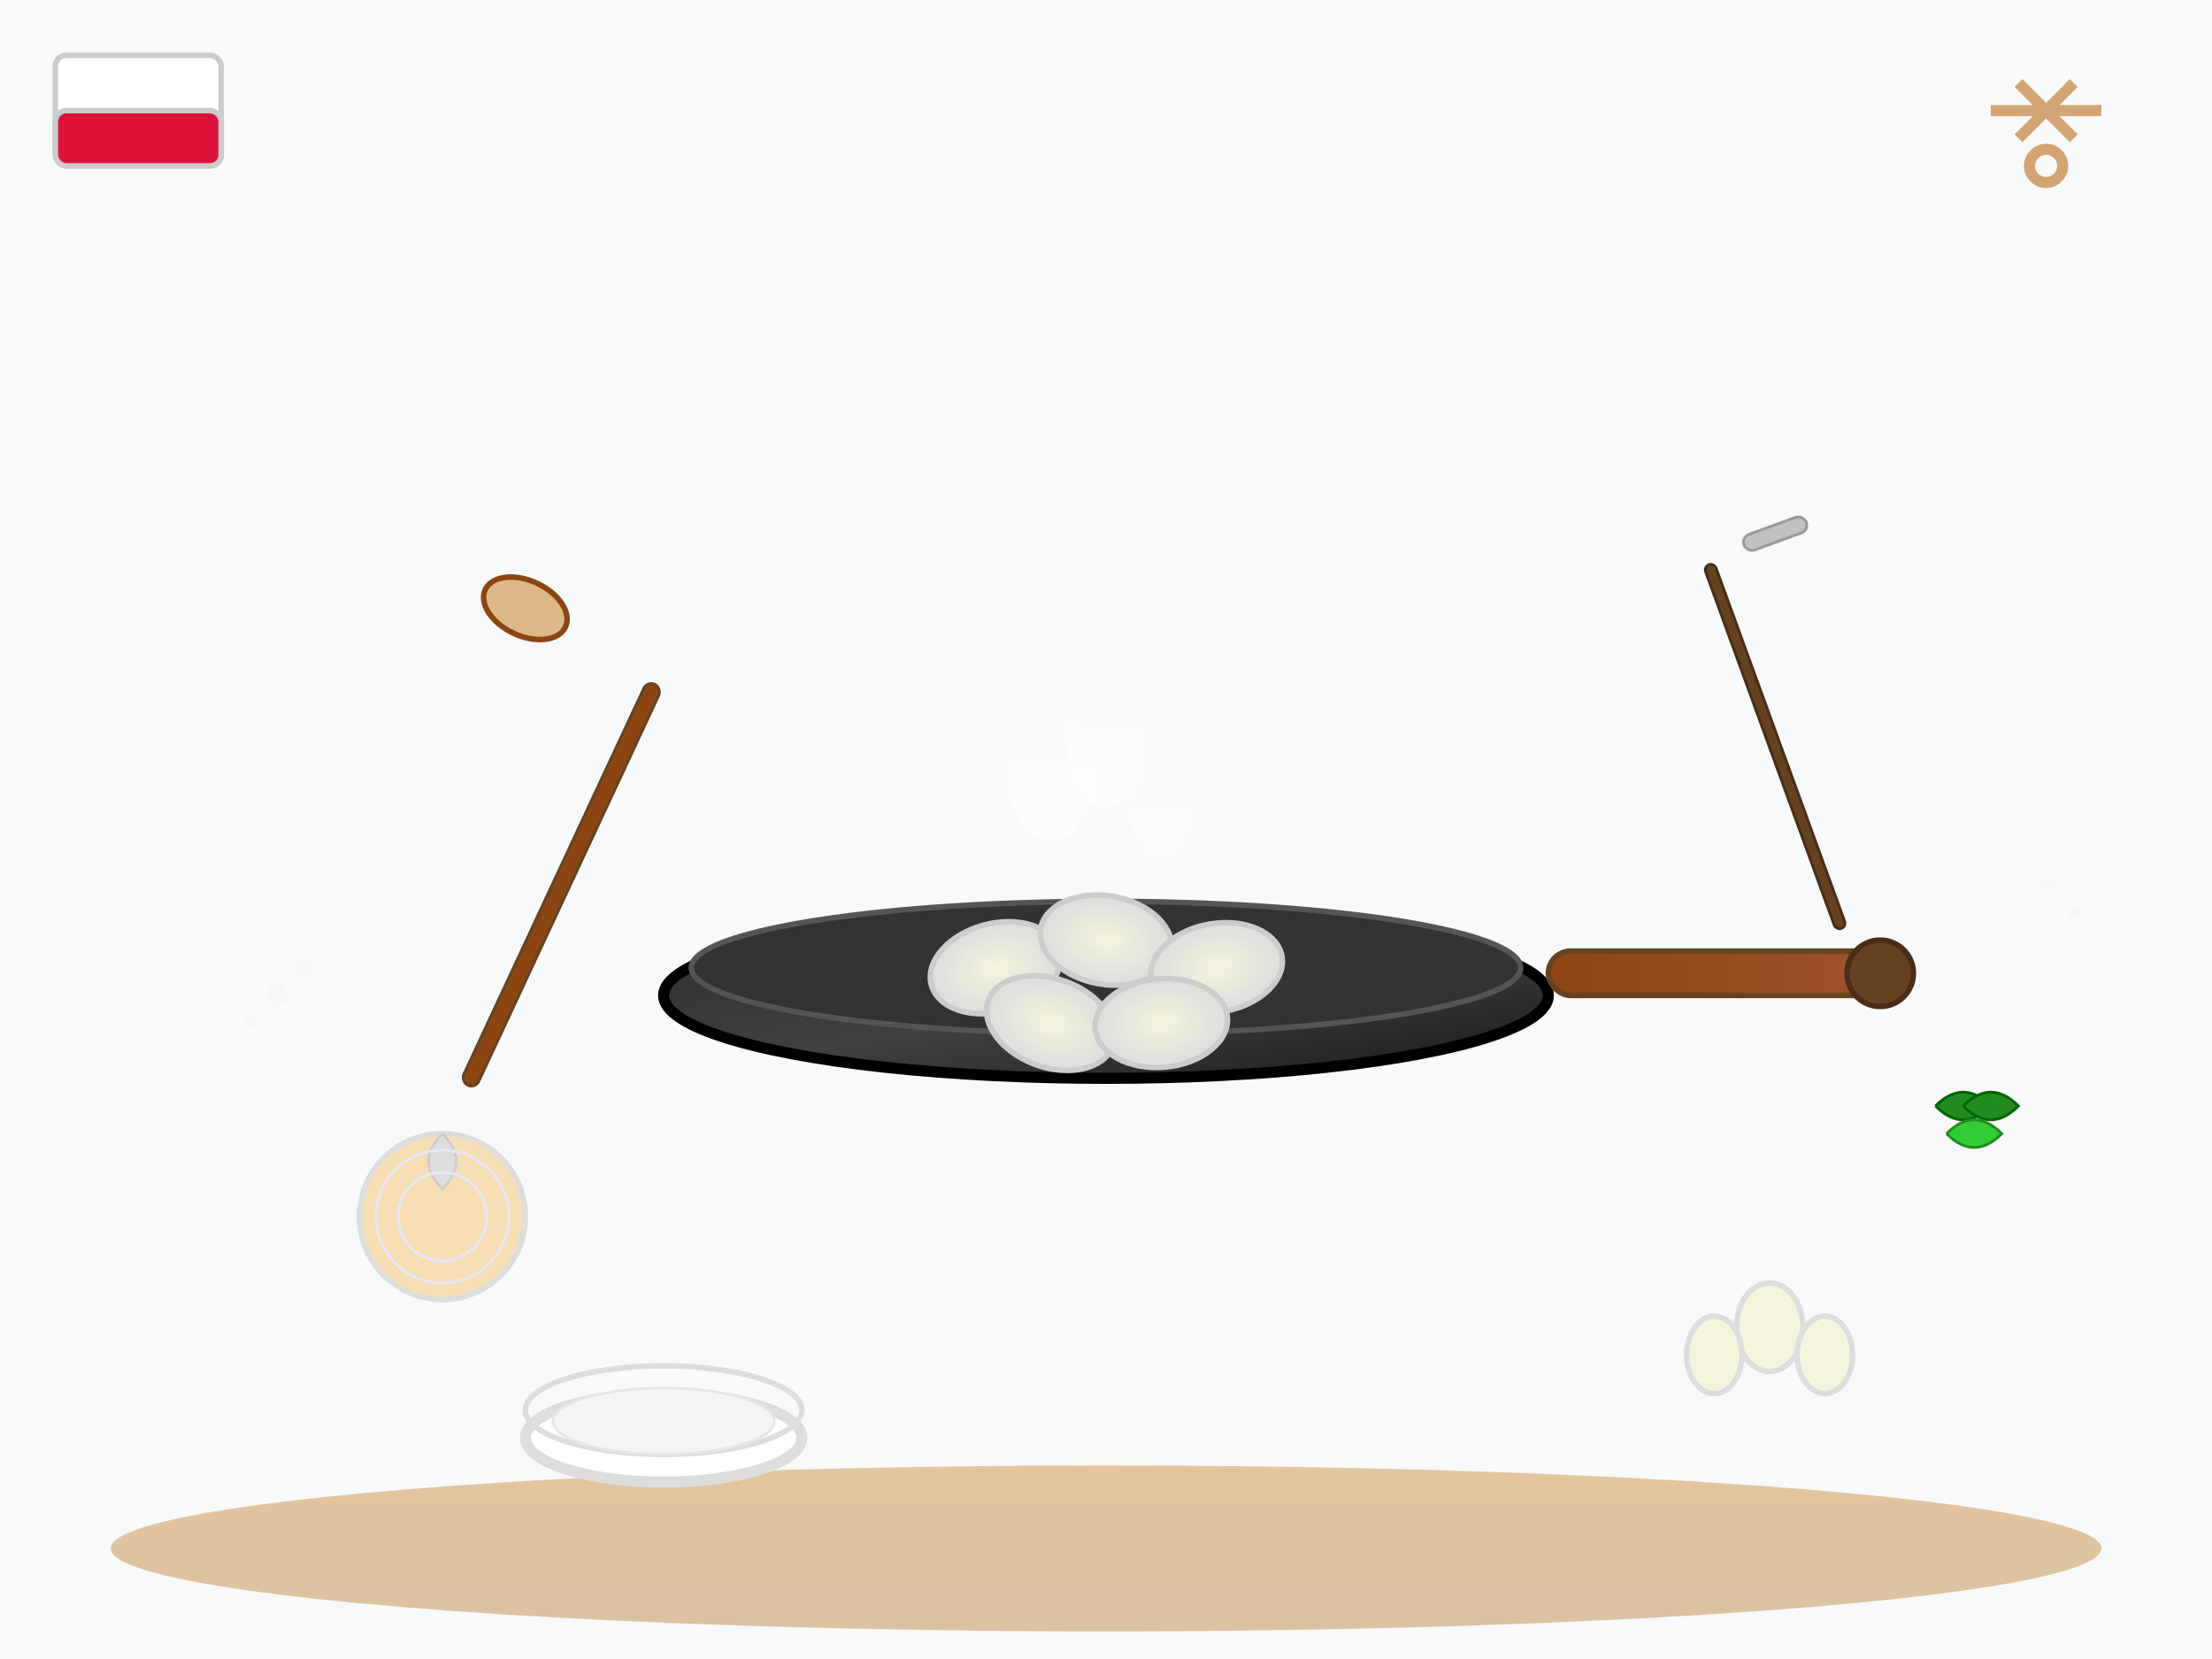 <svg xmlns="http://www.w3.org/2000/svg" viewBox="0 0 400 300" width="400" height="300">
    <defs>
        <linearGradient id="panGrad" x1="0%" y1="0%" x2="100%" y2="100%">
            <stop offset="0%" style="stop-color:#2c2c2c;stop-opacity:1" />
            <stop offset="50%" style="stop-color:#404040;stop-opacity:1" />
            <stop offset="100%" style="stop-color:#1a1a1a;stop-opacity:1" />
        </linearGradient>
        <linearGradient id="handleGrad" x1="0%" y1="0%" x2="100%" y2="0%">
            <stop offset="0%" style="stop-color:#8B4513;stop-opacity:1" />
            <stop offset="100%" style="stop-color:#A0522D;stop-opacity:1" />
        </linearGradient>
        <linearGradient id="steamGrad" x1="0%" y1="100%" x2="0%" y2="0%">
            <stop offset="0%" style="stop-color:#ffffff;stop-opacity:0.8" />
            <stop offset="100%" style="stop-color:#ffffff;stop-opacity:0.1" />
        </linearGradient>
        <linearGradient id="tableGrad" x1="0%" y1="0%" x2="0%" y2="100%">
            <stop offset="0%" style="stop-color:#DEB887;stop-opacity:1" />
            <stop offset="100%" style="stop-color:#D2B48C;stop-opacity:1" />
        </linearGradient>
        <radialGradient id="pierogi" cx="50%" cy="50%">
            <stop offset="0%" style="stop-color:#f5f5dc;stop-opacity:1" />
            <stop offset="100%" style="stop-color:#ddd;stop-opacity:1" />
        </radialGradient>
    </defs>
    
    <!-- Background -->
    <rect width="400" height="300" fill="#f8f9fa"/>
    
    <!-- Table surface -->
    <ellipse cx="200" cy="280" rx="180" ry="15" fill="url(#tableGrad)" opacity="0.8"/>
    
    <!-- Cooking pan -->
    <ellipse cx="200" cy="180" rx="80" ry="15" fill="url(#panGrad)" stroke="#000" stroke-width="2"/>
    <ellipse cx="200" cy="175" rx="75" ry="12" fill="#333" stroke="#555" stroke-width="1"/>
    
    <!-- Pan handle -->
    <rect x="280" y="172" width="60" height="8" fill="url(#handleGrad)" stroke="#654321" stroke-width="1" rx="4"/>
    <circle cx="340" cy="176" r="6" fill="#654321" stroke="#4a2c17" stroke-width="1"/>
    
    <!-- Pierogi in pan -->
    <ellipse cx="180" cy="175" rx="12" ry="8" fill="url(#pierogi)" stroke="#ccc" stroke-width="1" transform="rotate(-15 180 175)"/>
    <ellipse cx="200" cy="170" rx="12" ry="8" fill="url(#pierogi)" stroke="#ccc" stroke-width="1" transform="rotate(10 200 170)"/>
    <ellipse cx="220" cy="175" rx="12" ry="8" fill="url(#pierogi)" stroke="#ccc" stroke-width="1" transform="rotate(-10 220 175)"/>
    <ellipse cx="190" cy="185" rx="12" ry="8" fill="url(#pierogi)" stroke="#ccc" stroke-width="1" transform="rotate(20 190 185)"/>
    <ellipse cx="210" cy="185" rx="12" ry="8" fill="url(#pierogi)" stroke="#ccc" stroke-width="1" transform="rotate(-5 210 185)"/>
    
    <!-- Steam clouds -->
    <ellipse cx="190" cy="140" rx="8" ry="12" fill="url(#steamGrad)" opacity="0.6">
        <animateTransform attributeName="transform" type="translate" values="0,0; -2,-20; 2,-40" dur="3s" repeatCount="indefinite"/>
        <animate attributeName="opacity" values="0.6;0.3;0" dur="3s" repeatCount="indefinite"/>
    </ellipse>
    
    <ellipse cx="210" cy="145" rx="6" ry="10" fill="url(#steamGrad)" opacity="0.5">
        <animateTransform attributeName="transform" type="translate" values="0,0; 3,-25; -1,-45" dur="3.5s" repeatCount="indefinite"/>
        <animate attributeName="opacity" values="0.5;0.2;0" dur="3.5s" repeatCount="indefinite"/>
    </ellipse>
    
    <ellipse cx="200" cy="135" rx="7" ry="11" fill="url(#steamGrad)" opacity="0.7">
        <animateTransform attributeName="transform" type="translate" values="0,0; 1,-30; -3,-50" dur="4s" repeatCount="indefinite"/>
        <animate attributeName="opacity" values="0.7;0.3;0" dur="4s" repeatCount="indefinite"/>
    </ellipse>
    
    <!-- Cooking utensils -->
    <!-- Wooden spoon -->
    <rect x="100" y="120" width="3" height="80" fill="#8B4513" stroke="#654321" stroke-width="0.5" rx="1.5" transform="rotate(25 101.5 160)"/>
    <ellipse cx="95" cy="110" rx="8" ry="5" fill="#DEB887" stroke="#8B4513" stroke-width="1" transform="rotate(25 95 110)"/>
    
    <!-- Spatula -->
    <rect x="320" y="100" width="2" height="70" fill="#654321" stroke="#4a2c17" stroke-width="0.5" rx="1" transform="rotate(-20 321 135)"/>
    <rect x="315" y="95" width="12" height="3" fill="#C0C0C0" stroke="#999" stroke-width="0.5" rx="1.5" transform="rotate(-20 321 96.5)"/>
    
    <!-- Ingredients around -->
    <!-- Onion -->
    <circle cx="80" cy="220" r="15" fill="#F5DEB3" stroke="#DDD" stroke-width="1"/>
    <path d="M80 205 Q85 210 80 215 Q75 210 80 205" fill="#DDD" stroke="#CCC" stroke-width="0.5"/>
    <circle cx="80" cy="220" r="12" fill="none" stroke="#E6E6FA" stroke-width="0.5"/>
    <circle cx="80" cy="220" r="8" fill="none" stroke="#E6E6FA" stroke-width="0.5"/>
    
    <!-- Garlic -->
    <ellipse cx="320" cy="240" rx="6" ry="8" fill="#F5F5DC" stroke="#DDD" stroke-width="1"/>
    <ellipse cx="330" cy="245" rx="5" ry="7" fill="#F5F5DC" stroke="#DDD" stroke-width="1"/>
    <ellipse cx="310" cy="245" rx="5" ry="7" fill="#F5F5DC" stroke="#DDD" stroke-width="1"/>
    
    <!-- Herbs -->
    <path d="M350 200 Q355 195 360 200 Q355 205 350 200" fill="#228B22" stroke="#006400" stroke-width="0.5"/>
    <path d="M355 200 Q360 195 365 200 Q360 205 355 200" fill="#228B22" stroke="#006400" stroke-width="0.5"/>
    <path d="M352 205 Q357 200 362 205 Q357 210 352 205" fill="#32CD32" stroke="#228B22" stroke-width="0.5"/>
    
    <!-- Flour dust -->
    <circle cx="50" cy="180" r="2" fill="#F5F5F5" opacity="0.8"/>
    <circle cx="55" cy="175" r="1.5" fill="#F5F5F5" opacity="0.6"/>
    <circle cx="45" cy="185" r="1" fill="#F5F5F5" opacity="0.7"/>
    <circle cx="370" cy="160" r="1.5" fill="#F5F5F5" opacity="0.6"/>
    <circle cx="375" cy="165" r="1" fill="#F5F5F5" opacity="0.8"/>
    
    <!-- Bowl -->
    <ellipse cx="120" cy="260" rx="25" ry="8" fill="#FFF" stroke="#DDD" stroke-width="2"/>
    <ellipse cx="120" cy="255" rx="25" ry="8" fill="none" stroke="#DDD" stroke-width="1"/>
    
    <!-- Flour in bowl -->
    <ellipse cx="120" cy="257" rx="20" ry="6" fill="#F5F5F5" stroke="#E6E6E6" stroke-width="0.5"/>
    
    <!-- Polish flag colors accent -->
    <rect x="10" y="10" width="30" height="20" fill="#fff" stroke="#ccc" stroke-width="1" rx="2"/>
    <rect x="10" y="20" width="30" height="10" fill="#dc143c" stroke="#ccc" stroke-width="1" rx="2"/>
    
    <!-- Traditional pattern border -->
    <path d="M360 20 L380 20 M365 15 L375 25 M375 15 L365 25" stroke="#d4a574" stroke-width="2" fill="none"/>
    <circle cx="370" cy="30" r="3" fill="none" stroke="#d4a574" stroke-width="2"/>
</svg>
